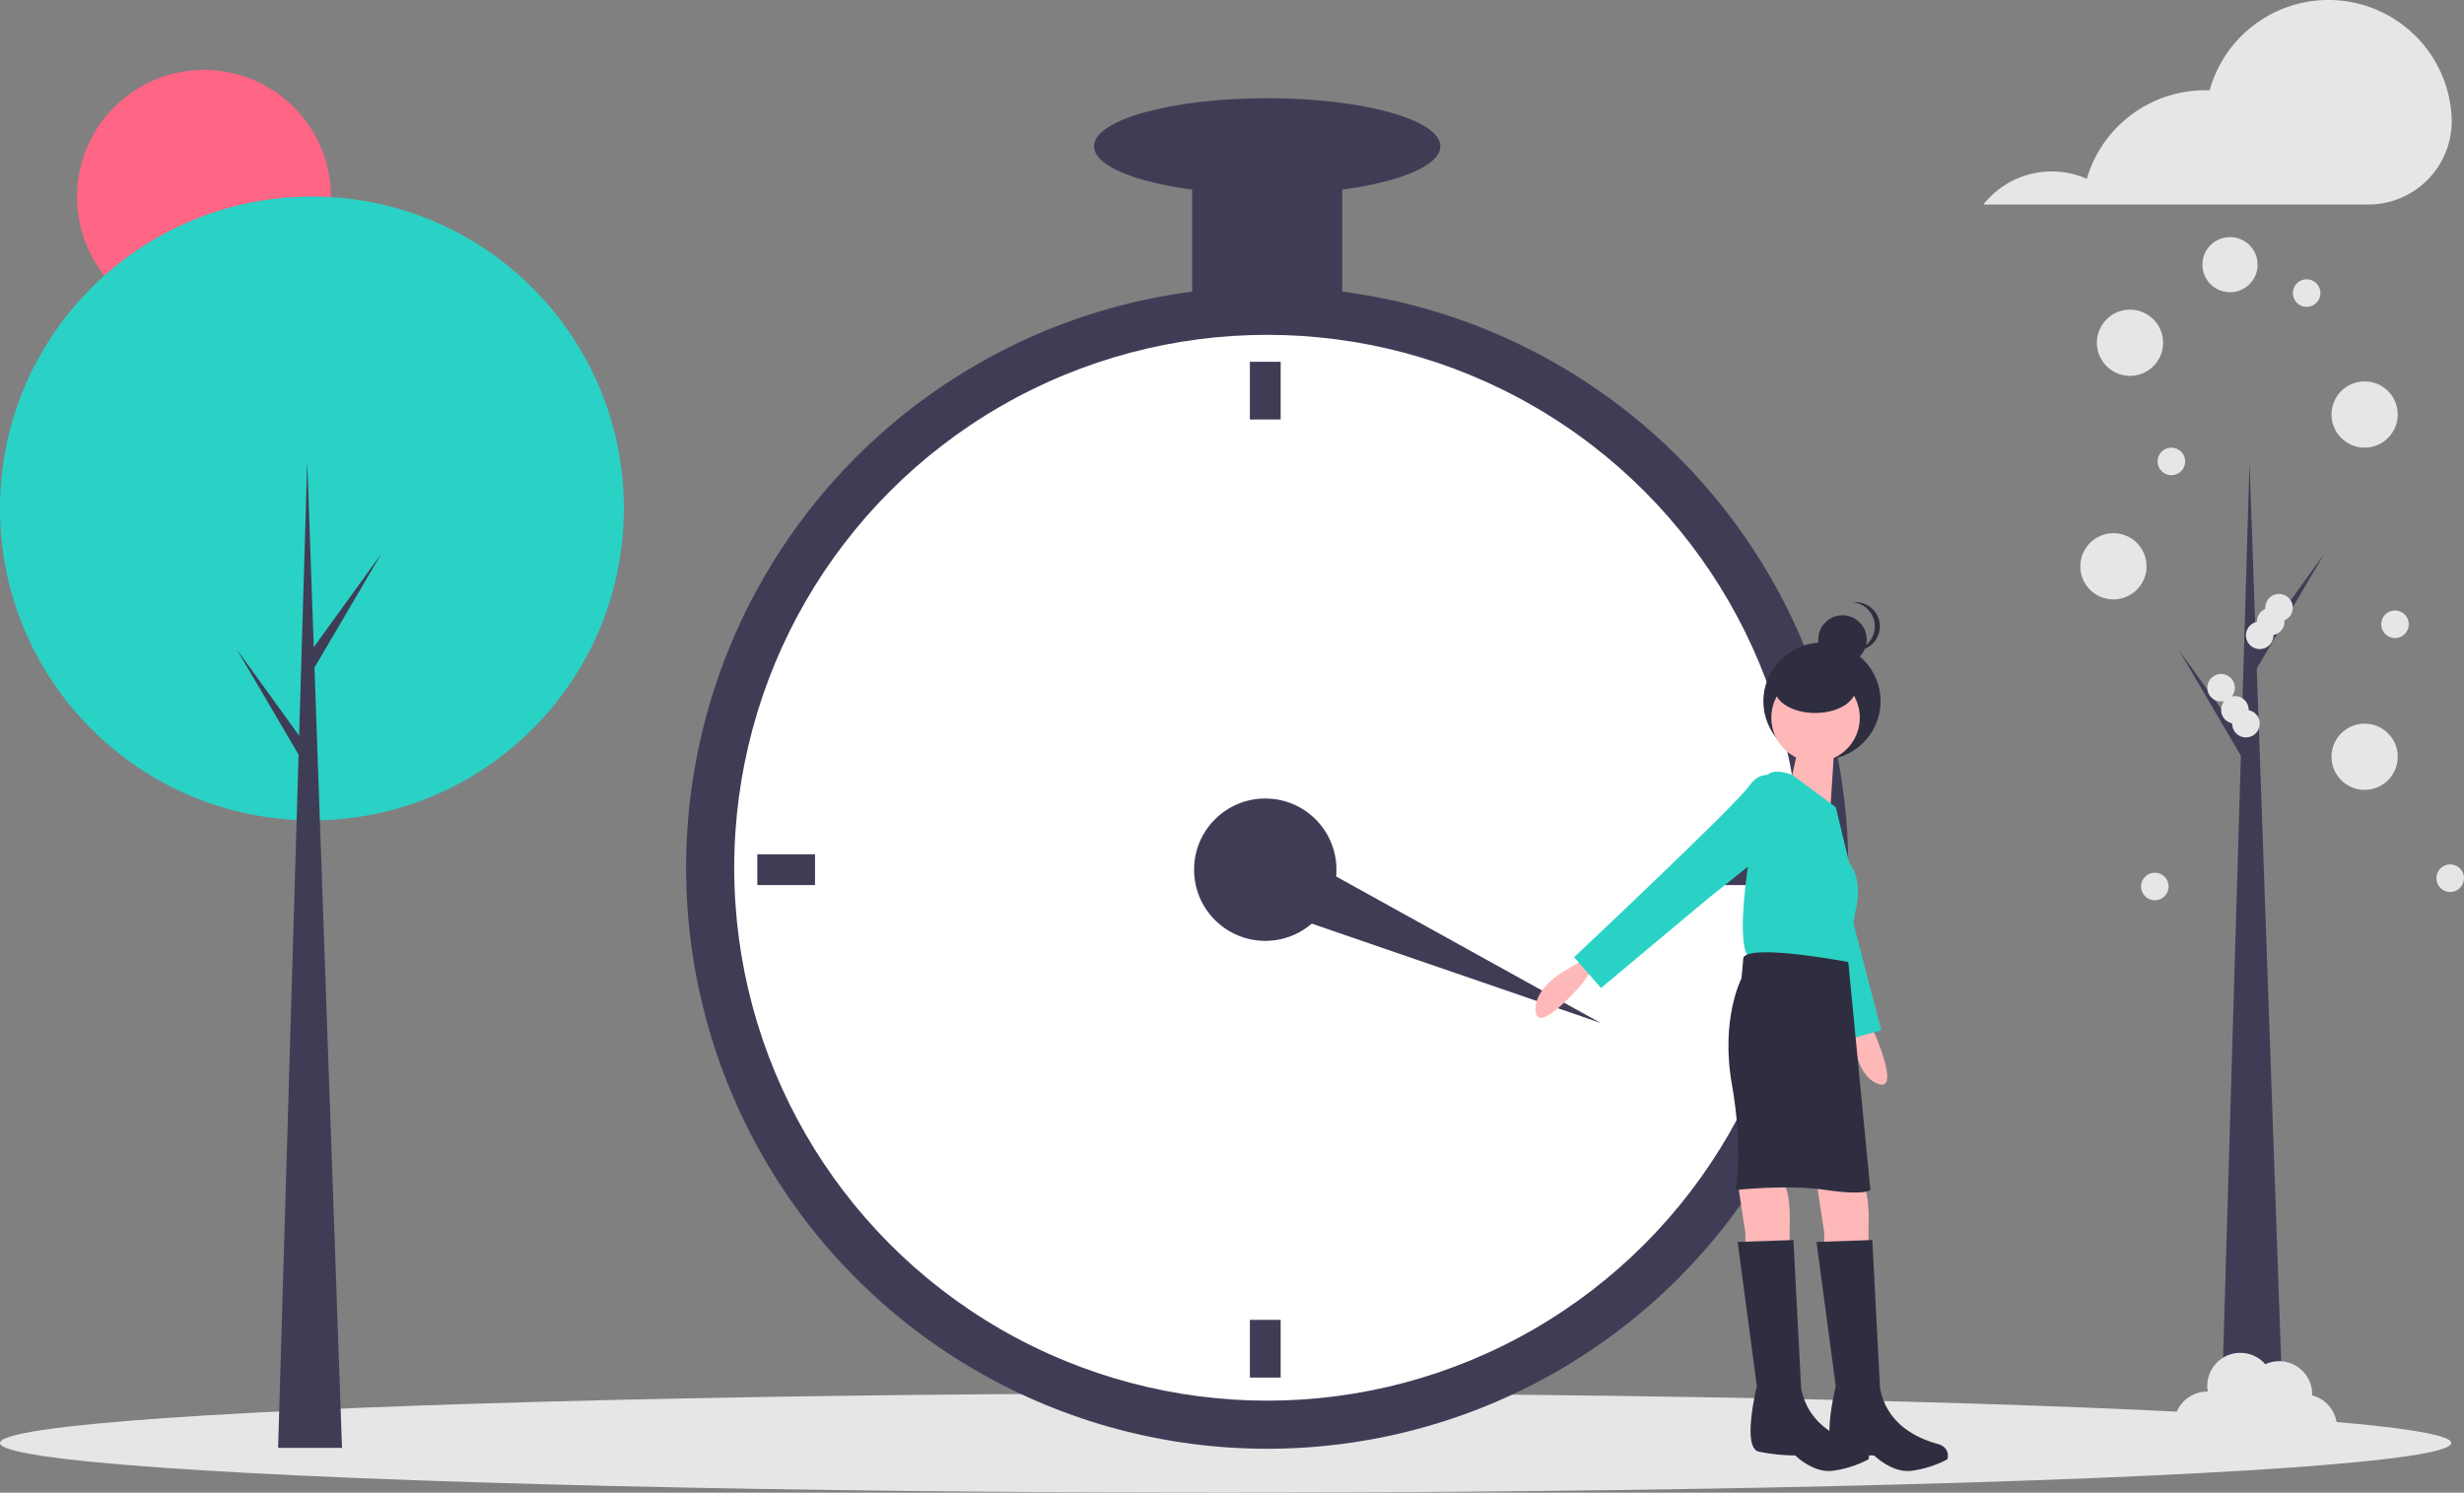 <?xml version="1.0" encoding="UTF-8"?>
<svg xmlns="http://www.w3.org/2000/svg" xmlns:xlink="http://www.w3.org/1999/xlink" data-name="Layer 1" width="892.614" height="540.802" viewBox="0 0 892.614 540.802">
  <rect x="0" y="0" width="892.614" height="540.802" fill="#808080" stroke="none"/>
  <title>season_change</title>
  <circle cx="73.896" cy="71.33" r="46" fill="#ff6584"></circle>
  <ellipse cx="444.003" cy="522.802" rx="444.003" ry="18" fill="#e6e6e6"></ellipse>
  <circle cx="113" cy="184.219" r="113" fill="#2ad2c5"></circle>
  <polygon points="123.892 524.581 100.747 524.581 111.298 167.201 123.892 524.581" fill="#3f3d56"></polygon>
  <polygon points="113.34 234.933 138.187 200.557 113 243.442 110.277 238.677 113.34 234.933" fill="#3f3d56"></polygon>
  <polygon points="110.617 269.65 85.771 235.274 110.958 278.159 113.681 273.394 110.617 269.65" fill="#3f3d56"></polygon>
  <polygon points="827.505 524.957 804.361 524.957 814.912 167.577 827.505 524.957" fill="#3f3d56"></polygon>
  <polygon points="816.954 235.309 841.801 200.933 816.614 243.818 813.891 239.053 816.954 235.309" fill="#3f3d56"></polygon>
  <polygon points="814.231 270.026 789.385 235.65 814.572 278.535 817.295 273.77 814.231 270.026" fill="#3f3d56"></polygon>
  <circle cx="459.056" cy="314.393" r="210.504" fill="#3f3d56"></circle>
  <circle cx="459.056" cy="314.393" r="193.078" fill="#fff"></circle>
  <circle cx="458.359" cy="315.09" r="25.79" fill="#3f3d56"></circle>
  <rect x="452.782" y="131.074" width="11.153" height="20.911" fill="#3f3d56"></rect>
  <rect x="452.782" y="478.196" width="11.153" height="20.911" fill="#3f3d56"></rect>
  <rect x="432.914" y="484.234" width="11.153" height="20.911" transform="translate(779.487 -123.4) rotate(90)" fill="#3f3d56"></rect>
  <rect x="780.036" y="484.234" width="11.153" height="20.911" transform="translate(1126.609 -470.522) rotate(90)" fill="#3f3d56"></rect>
  <polygon points="450.924 326.286 460.455 304.493 579.88 370.635 450.924 326.286" fill="#3f3d56"></polygon>
  <rect x="431.871" y="53.006" width="54.368" height="62.733" fill="#3f3d56"></rect>
  <ellipse cx="459.056" cy="53.006" rx="62.733" ry="17.426" fill="#3f3d56"></ellipse>
  <path d="M730.198,531.283l-3.485,4.879s-16.032,18.82-16.729,9.758,11.85-15.335,11.85-15.335l6.97-4.182Z" transform="translate(-153.693 -179.599)" fill="#ffb8b8"></path>
  <path d="M829.418,547.745l2.918,5.238s10.148,22.544,1.66,19.296-8.788-17.272-8.788-17.272l-.797-8.09Z" transform="translate(-153.693 -179.599)" fill="#ffb8b8"></path>
  <circle cx="660.033" cy="254.042" r="21.224" fill="#2f2e41"></circle>
  <path d="M811.751,607.957l2.788,18.123V631.656h16.032V624.686s.697-12.547-2.091-16.032S811.751,607.957,811.751,607.957Z" transform="translate(-153.693 -179.599)" fill="#ffb8b8"></path>
  <path d="M783.173,607.957l2.788,18.123V631.656h16.032V624.686s.697-12.547-2.091-16.032S783.173,607.957,783.173,607.957Z" transform="translate(-153.693 -179.599)" fill="#ffb8b8"></path>
  <path d="M793.961,462.384s-6.166,3.25-1.955,10.643,28.922,83.877,28.922,83.877l14.256-4.047-12.572-48.371-7.199-30.402Z" transform="translate(-153.693 -179.599)" fill="#2ad2c5"></path>
  <circle cx="657.71" cy="260.025" r="16.032" fill="#ffb8b8"></circle>
  <path d="M818.722,442.063l-2.091,32.76L801.993,464.368s4.879-19.517,3.485-20.911Z" transform="translate(-153.693 -179.599)" fill="#ffb8b8"></path>
  <path d="M818.722,472.036l-15.769-11.677s-7.233-2.961-9.324.525-12.547,55.066-6.97,64.824c0,0,29.972,6.273,36.246,2.788l2.788-18.123s3.485-11.153-2.091-18.123Z" transform="translate(-153.693 -179.599)" fill="#2ad2c5"></path>
  <path d="M797.811,461.58s-5.576-4.182-10.455,2.788-63.43,62.036-63.43,62.036l9.758,11.153,38.337-32.063,24.396-19.517Z" transform="translate(-153.693 -179.599)" fill="#2ad2c5"></path>
  <path d="M823.252,528.147s-34.503-6.622-37.988-1.743l-.697,7.667s-7.667,14.638-3.485,38.337,1.394,38.337,1.394,38.337,18.82-2.091,32.76,0,16.032,0,16.032,0Z" transform="translate(-153.693 -179.599)" fill="#2f2e41"></path>
  <path d="M831.965,628.868l-20.214.697,6.97,52.277s-5.576,22.305.697,23.699a70.713,70.713,0,0,0,13.244,1.394s6.273,6.273,13.244,5.576a39.034,39.034,0,0,0,13.244-4.182s1.394-4.182-3.485-5.576-18.123-5.576-20.911-20.214Z" transform="translate(-153.693 -179.599)" fill="#2f2e41"></path>
  <path d="M803.387,628.868l-20.214.697,6.97,52.277s-5.576,22.305.697,23.699a70.713,70.713,0,0,0,13.244,1.394s6.273,6.273,13.244,5.576a39.034,39.034,0,0,0,13.244-4.182s1.394-4.182-3.485-5.576S808.963,697.177,806.175,682.539Z" transform="translate(-153.693 -179.599)" fill="#2f2e41"></path>
  <circle cx="667.458" cy="231.704" r="8.782" fill="#2f2e41"></circle>
  <path d="M832.861,406.546a8.783,8.783,0,0,0-7.868-8.735,8.881,8.881,0,0,1,.915-.047,8.782,8.782,0,0,1,0,17.565,8.881,8.881,0,0,1-.915-.047A8.783,8.783,0,0,0,832.861,406.546Z" transform="translate(-153.693 -179.599)" fill="#2f2e41"></path>
  <ellipse cx="657.565" cy="249.542" rx="14.637" ry="8.782" fill="#2f2e41"></ellipse>
  <path d="M1041.813,221.75a44.677,44.677,0,0,0-87.657-9.419c-.541-.019-1.082-.041-1.628-.041a44.688,44.688,0,0,0-42.867,32.089,31.574,31.574,0,0,0-37.465,9.319h139.362a30.22,30.22,0,0,0,30.286-31.289Q1041.831,222.08,1041.813,221.75Z" transform="translate(-153.693 -179.599)" fill="#e6e6e6"></path>
  <circle cx="771.614" cy="124.178" r="12" fill="#e6e6e6"></circle>
  <circle cx="807.847" cy="95.886" r="9.992" fill="#e6e6e6"></circle>
  <circle cx="856.614" cy="150.178" r="12" fill="#e6e6e6"></circle>
  <circle cx="765.614" cy="205.178" r="12" fill="#e6e6e6"></circle>
  <circle cx="856.614" cy="274.178" r="12" fill="#e6e6e6"></circle>
  <path d="M991.287,685.165c.004-.13.02-.257.02-.388a11.982,11.982,0,0,0-16.987-10.905,11.968,11.968,0,0,0-20.832,9.914c-.061-.001-.12-.009-.181-.009a12,12,0,1,0,7.334,21.483,11.994,11.994,0,0,0,20.622,1.217,11.99,11.99,0,1,0,10.024-21.312Z" transform="translate(-153.693 -179.599)" fill="#e6e6e6"></path>
  <circle cx="867.614" cy="226.178" r="5" fill="#e6e6e6"></circle>
  <circle cx="835.614" cy="106.178" r="5" fill="#e6e6e6"></circle>
  <circle cx="818.614" cy="230.178" r="5" fill="#e6e6e6"></circle>
  <circle cx="822.614" cy="225.178" r="5" fill="#e6e6e6"></circle>
  <circle cx="825.614" cy="220.178" r="5" fill="#e6e6e6"></circle>
  <circle cx="813.614" cy="262.178" r="5" fill="#e6e6e6"></circle>
  <circle cx="887.614" cy="318.178" r="5" fill="#e6e6e6"></circle>
  <circle cx="780.614" cy="321.178" r="5" fill="#e6e6e6"></circle>
  <circle cx="786.614" cy="167.178" r="5" fill="#e6e6e6"></circle>
  <circle cx="809.614" cy="257.178" r="5" fill="#e6e6e6"></circle>
  <circle cx="804.614" cy="249.178" r="5" fill="#e6e6e6"></circle>
</svg>
